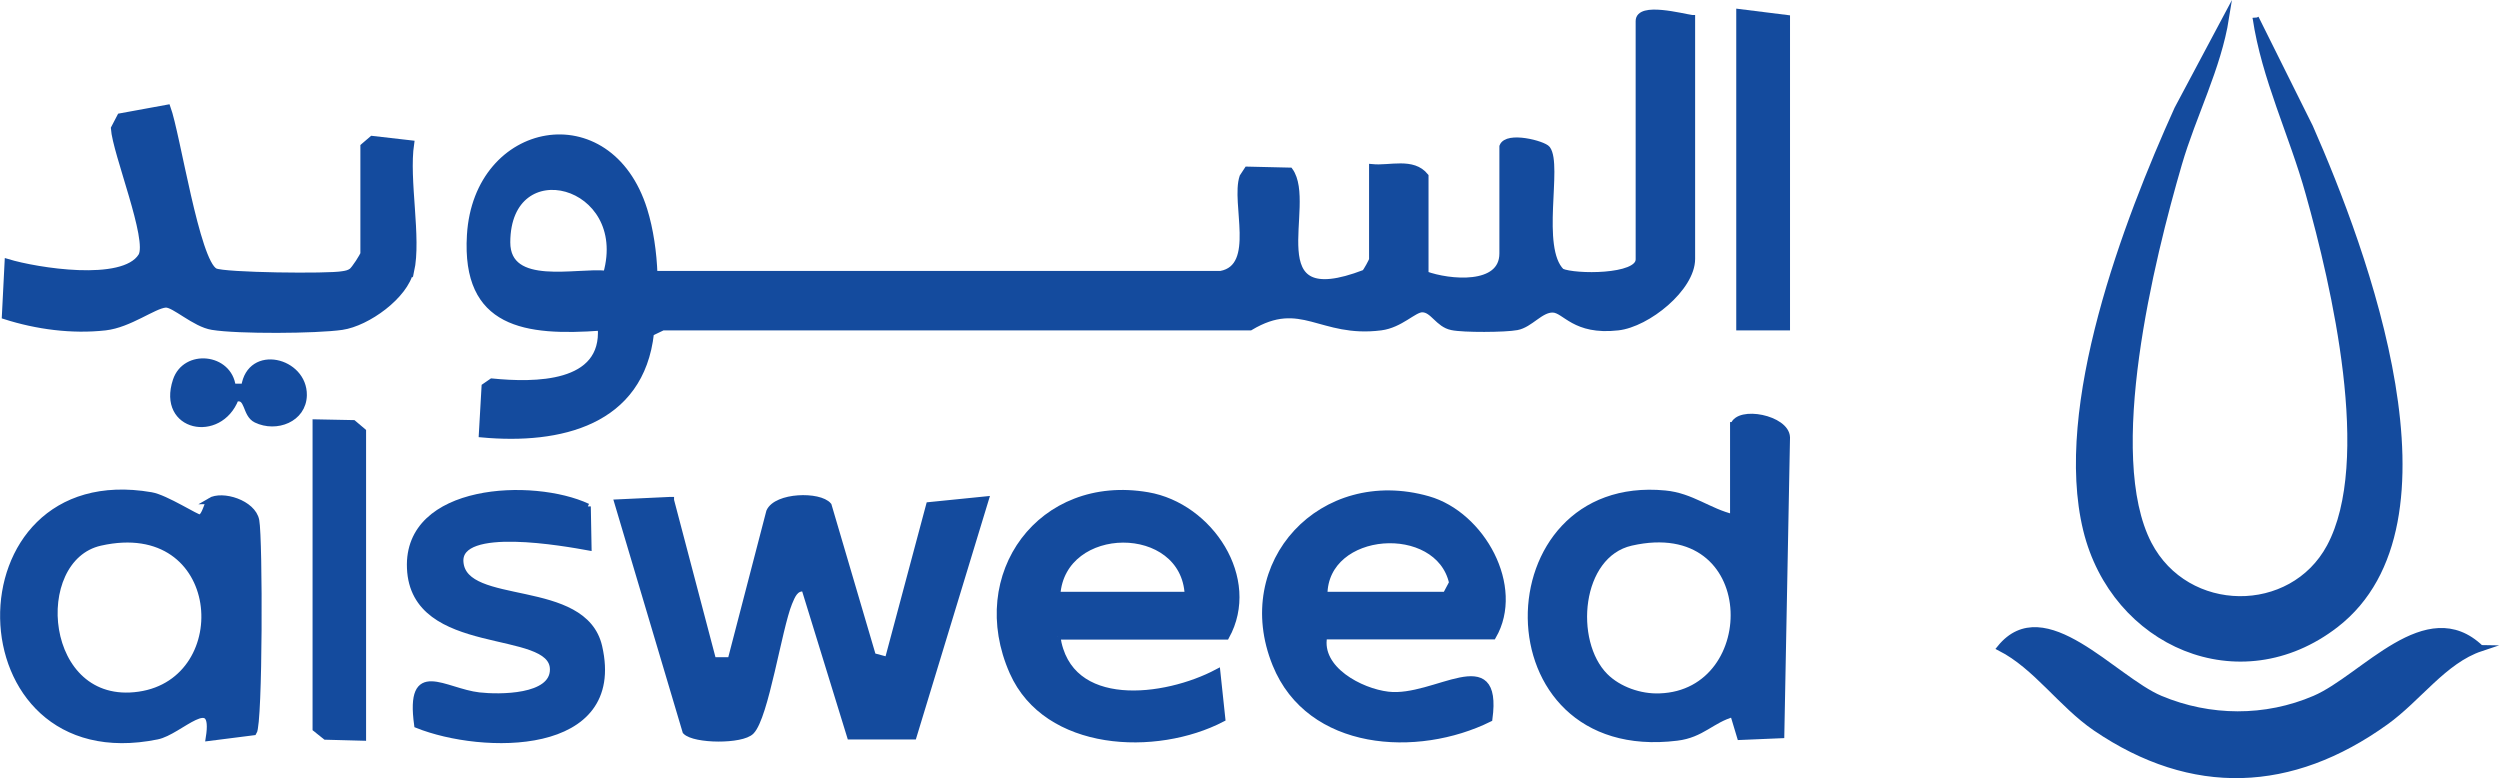 <?xml version="1.0" encoding="UTF-8"?>
<svg id="Layer_1" data-name="Layer 1" xmlns="http://www.w3.org/2000/svg" viewBox="0 0 100.9 31.4">
  <path d="M68.29.73v9.72c0,1.18-1.8,2.63-2.99,2.76-1.76.2-2.13-.71-2.63-.72s-.91.61-1.45.71c-.47.09-2.16.1-2.62,0-.56-.11-.76-.72-1.2-.72-.34,0-.88.63-1.67.73-2.44.31-3.2-1.24-5.27,0h-23.71l-.48.23c-.4,3.62-3.68,4.38-6.82,4.09l.11-1.93.29-.2c1.72.17,4.58.19,4.4-2.18-3.03.22-5.5-.09-5.28-3.73.27-4.52,5.62-5.53,7.03-1.02.25.8.38,1.75.41,2.59h22.86c1.54-.29.53-2.86.88-3.92l.19-.29,1.72.04c.99,1.38-1.4,5.82,3.02,4.12.07-.07.3-.49.3-.54v-3.72c.72.07,1.64-.27,2.15.36v3.96c.95.35,3.11.56,3.11-.84v-4.32c.19-.49,1.66-.1,1.81.1.49.67-.4,3.99.57,4.95.53.24,3.12.26,3.12-.49V.85c0-.65,1.77-.17,2.15-.12ZM24.47,11.05c1.04-3.71-3.99-5.01-4-1.27,0,1.89,2.81,1.14,4,1.27Z" style="fill: #144b9e; stroke: #144b9e; stroke-miterlimit: 10; stroke-width: .25px;"/>
  <path d="M91.04.73l2.19,4.4c2.2,5,6.31,16,1.04,20.08-3.88,3-8.95.77-10.07-3.83-1.21-4.97,1.61-12.4,3.68-16.98l1.96-3.68c-.32,2.02-1.33,3.93-1.9,5.89-1.12,3.84-3.08,11.76-1.22,15.35,1.53,2.94,5.78,2.96,7.31.11,1.85-3.45.19-10.56-.85-14.26-.66-2.38-1.78-4.65-2.14-7.09h0Z" style="fill: #144b9e; stroke: #144b9e; stroke-miterlimit: 10; stroke-width: .25px;"/>
  <path d="M27.08,20.19l1.7,6.46h.71l1.56-6c.29-.65,2.02-.69,2.39-.25l1.79,6.08.6.16,1.67-6.25,2.28-.23-2.91,9.56h-2.56l-1.84-5.97c-.38-.05-.5.3-.62.58-.42,1.03-.95,4.6-1.53,5.19-.38.39-2.29.37-2.65,0l-2.75-9.24,2.14-.1h.02Z" style="fill: #144b9e; stroke: #144b9e; stroke-miterlimit: 10; stroke-width: .25px;"/>
  <path d="M69.96,17.17c.21-.67,2.13-.29,2.16.48l-.23,12.02-1.66.07-.28-.93c-.87.24-1.26.84-2.27.96-7.88.97-7.68-10.54-.48-9.85,1.07.1,1.77.73,2.75.96v-3.72h.01ZM64.78,27.29c.55.55,1.42.85,2.2.82,4.19-.13,4.14-7.41-1.15-6.21-2.15.49-2.44,3.99-1.05,5.39Z" style="fill: #144b9e; stroke: #144b9e; stroke-miterlimit: 10; stroke-width: .25px;"/>
  <path d="M16.57,10.93c-.22,1.01-1.74,2.11-2.77,2.26s-4.2.17-5.23,0c-.71-.11-1.55-.93-1.89-.9-.48.04-1.46.81-2.43.92-1.35.15-2.77-.04-4.05-.45l.11-2.18c1.16.35,4.66.92,5.39-.24.4-.65-1.04-4.18-1.1-5.16l.25-.48,1.91-.35c.39,1.07,1.17,6.22,1.92,6.6.37.18,4.59.23,5.15.12.13-.02.25-.04.36-.12.11-.07.48-.65.48-.72v-4.32l.35-.3,1.57.18c-.22,1.48.3,3.8,0,5.16l-.02-.02Z" style="fill: #144b9e; stroke: #144b9e; stroke-miterlimit: 10; stroke-width: .25px;"/>
  <path d="M8.47,20.22c.5-.3,1.74.08,1.87.79.14.76.14,8.19-.1,8.54l-1.81.23c.31-1.96-1.17-.24-2.09-.06-8.16,1.66-8.32-11.12-.24-9.73.59.1,1.86.93,1.97.9.22-.06.28-.59.41-.67h0ZM4.05,21.9c-2.89.65-2.41,6.71,1.56,6.14,3.97-.57,3.48-7.27-1.56-6.14Z" style="fill: #144b9e; stroke: #144b9e; stroke-miterlimit: 10; stroke-width: .25px;"/>
  <path d="M53.44,25.69c-.25,1.32,1.47,2.22,2.58,2.35,1.9.23,4.5-2.08,4.09.97-2.91,1.44-7.26,1.18-8.63-2.2-1.66-4.09,1.88-7.88,6.16-6.66,2.17.62,3.78,3.53,2.62,5.53h-6.82,0ZM53.44,24.01h4.91l.26-.49c-.56-2.51-5.15-2.21-5.16.49h0Z" style="fill: #144b9e; stroke: #144b9e; stroke-miterlimit: 10; stroke-width: .25px;"/>
  <path d="M42.67,25.69c.44,3.06,4.37,2.55,6.46,1.44l.2,1.88c-2.67,1.39-7.09,1.2-8.46-1.88-1.75-3.94,1.15-7.88,5.45-7.14,2.52.43,4.46,3.37,3.17,5.7,0,0-6.82,0-6.82,0ZM47.94,24.01c-.14-3-5.07-2.96-5.27,0h5.27Z" style="fill: #144b9e; stroke: #144b9e; stroke-miterlimit: 10; stroke-width: .25px;"/>
  <path d="M100.13,26.16c-1.5.5-2.52,2.03-3.85,2.98-3.79,2.72-7.79,2.9-11.7.24-1.39-.95-2.4-2.49-3.85-3.23,1.78-2.18,4.58,1.26,6.46,2.05,2,.84,4.25.85,6.23,0s4.51-4.14,6.7-2.04h0Z" style="fill: #144b9e; stroke: #144b9e; stroke-miterlimit: 10; stroke-width: .25px;"/>
  <path d="M23.72,20.44l.03,1.65c-.89-.16-5.3-.97-5.17.6.15,1.89,4.99.75,5.6,3.41.99,4.32-4.72,4.21-7.34,3.16-.36-2.62,1.08-1.35,2.5-1.19.8.09,2.98.11,2.98-1.05,0-1.77-5.63-.59-5.77-4.09-.14-3.3,4.97-3.51,7.17-2.48h0Z" style="fill: #144b9e; stroke: #144b9e; stroke-miterlimit: 10; stroke-width: .25px;"/>
  <polygon points="14.65 29.77 13.14 29.73 12.74 29.41 12.74 17.05 14.26 17.08 14.65 17.41 14.65 29.77" style="fill: #144b9e; stroke: #144b9e; stroke-miterlimit: 10; stroke-width: .25px;"/>
  <polygon points="72.12 .73 72.12 13.21 70.2 13.21 70.2 .49 72.12 .73" style="fill: #144b9e; stroke: #144b9e; stroke-miterlimit: 10; stroke-width: .25px;"/>
  <path d="M9.39,15.61h.47c.23-1.6,2.42-1.06,2.4.34-.02.97-1.11,1.38-1.92.99-.46-.22-.3-.99-.83-.85-.65,1.67-3.05,1.2-2.41-.73.38-1.15,2.15-.97,2.29.25Z" style="fill: #144b9e; stroke: #144b9e; stroke-miterlimit: 10; stroke-width: .25px;"/>
</svg>